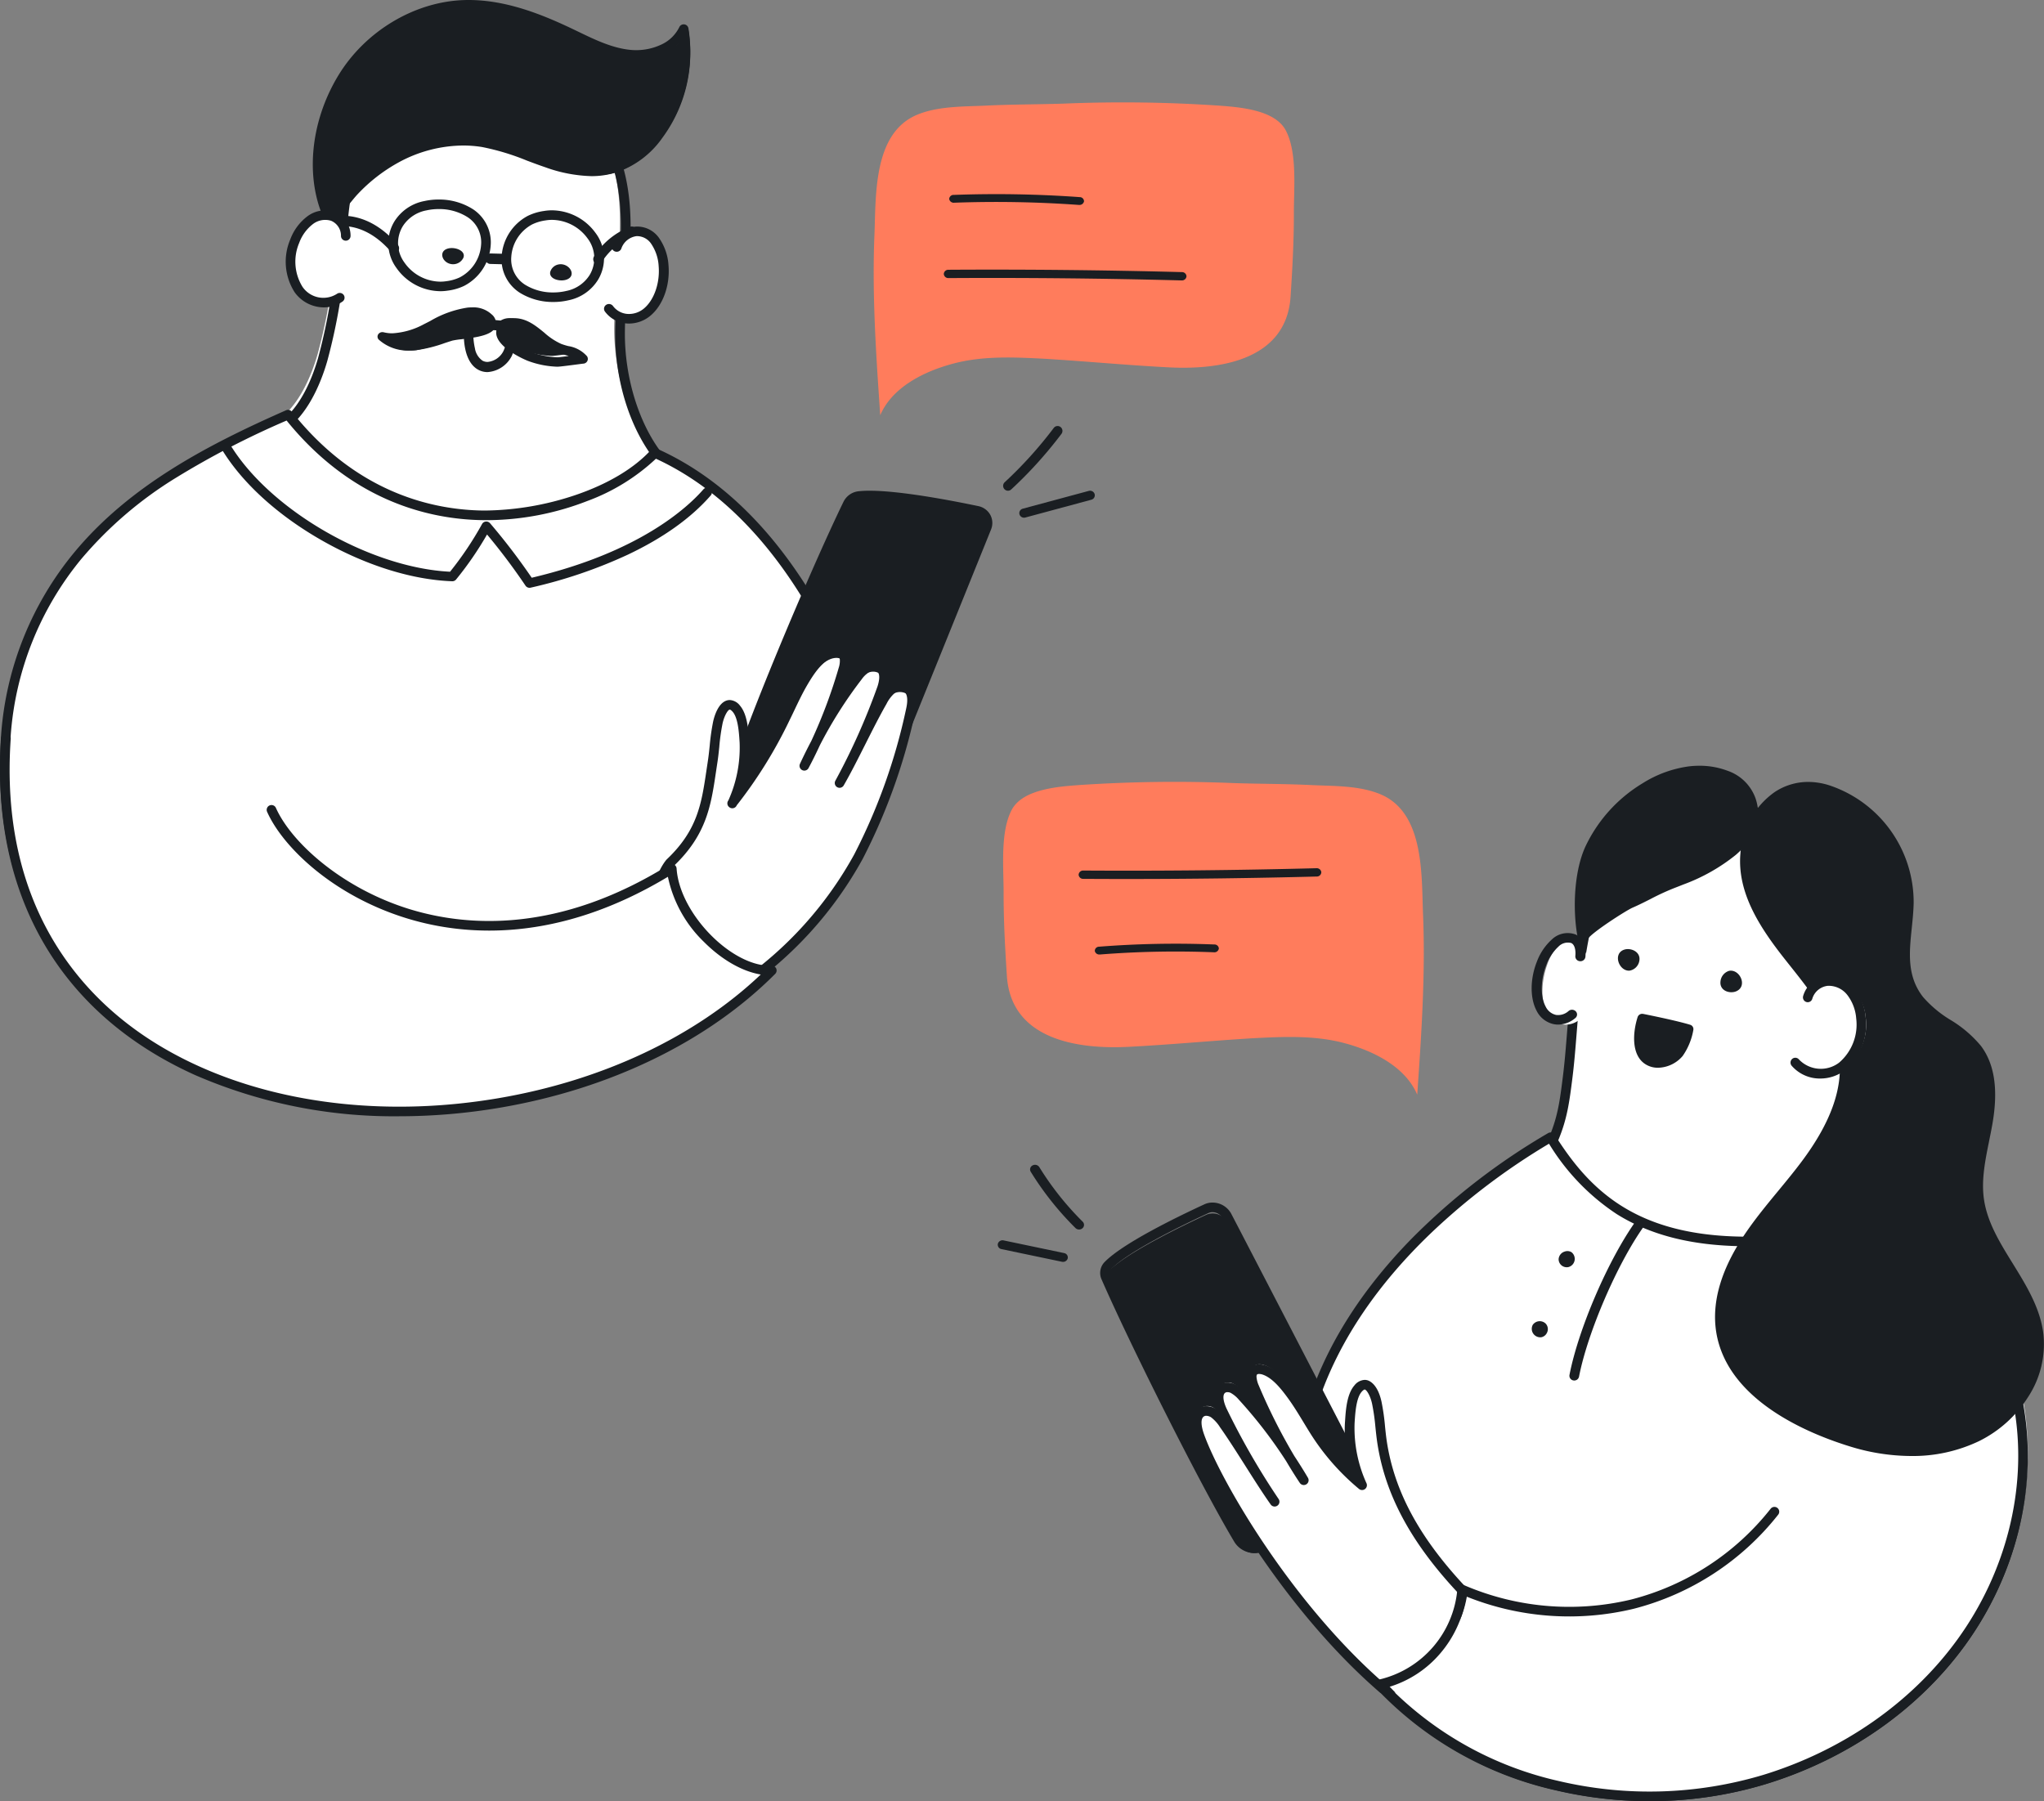 <?xml version="1.0" encoding="UTF-8"?> <svg xmlns="http://www.w3.org/2000/svg" width="379" height="334" viewBox="0 0 379 334"><rect x="0" y="0" width="379" height="334" fill="#808080" stroke="none"/><g id="Group" transform="translate(0)"><path id="Fill_3" data-name="Fill 3" d="M6.1,35.414c.884-8.025,2.7-20.48,7.116-27.227S24.945.555,32.955.041C41.5-.507,49.818,4.477,54.673,11.569s6.578,15.989,6.3,24.6S58.546,53.2,56.236,61.492,51.43,78.074,50.42,86.625c-9.625.789-19.494.508-28.658-2.551A39.983,39.983,0,0,1,3.294,71.718C2.222,70.395.545,68.561.071,66.892S1.6,62.514,2.25,60.97c1.61-3.85,1.993-7.045,2.514-11.173.6-4.779.808-9.6,1.335-14.384" transform="translate(286 150)" fill="#fff"></path><path id="Fill_4" data-name="Fill 4" d="M42.748,89a63.478,63.478,0,0,1-20.3-2.982A40.77,40.77,0,0,1,3.506,73.349c-.116-.147-.24-.3-.371-.453l-.125-.15A14.126,14.126,0,0,1,.105,68.192c-.442-1.558.59-3.45,1.5-5.119l.017-.032c.282-.516.548-1,.7-1.377,1.543-3.682,1.936-6.8,2.434-10.756l.027-.211c.332-2.631.547-5.32.756-7.921.169-2.118.343-4.308.582-6.484C7.6,22.893,9.987,13.837,13.409,8.608c4.583-7,11.994-8.022,20.5-8.566C34.338.014,34.778,0,35.214,0A24.129,24.129,0,0,1,46.949,3.221a28.7,28.7,0,0,1,9.544,8.761c5.756,8.4,6.7,18.335,6.477,25.192-.287,8.826-2.522,17.486-4.786,25.6-.278,1-.523,1.873-.749,2.673-2.046,7.272-4.162,14.792-5.061,22.387a.9.9,0,0,1-.812.784C48.47,88.872,45.5,89,42.748,89ZM35.224,1.787c-.4,0-.806.013-1.2.038-8.3.532-14.986,1.441-19.124,7.765-3.265,4.987-5.555,13.786-7,26.9-.237,2.148-.412,4.325-.581,6.43-.2,2.483-.421,5.3-.762,8l-.027.21v.008C6.01,55.227,5.6,58.453,3.969,62.357c-.191.449-.465.958-.8,1.577-.673,1.23-1.595,2.914-1.351,3.767a13.011,13.011,0,0,0,2.56,3.9l.188.228,0,0c.111.134.217.261.317.386a38.969,38.969,0,0,0,18.127,12.1,61.7,61.7,0,0,0,19.738,2.892c2.494,0,5.168-.107,7.95-.319.957-7.462,3.021-14.8,5.017-21.9l.009-.032Q56,63.982,56.275,63l.2-.709c2.234-8.015,4.439-16.561,4.719-25.177.215-6.589-.68-16.122-6.164-24.119a26.928,26.928,0,0,0-8.9-8.2A22.334,22.334,0,0,0,35.224,1.787Z" transform="translate(285 149)" fill="#1a1e22"></path><path id="Fill_5" data-name="Fill 5" d="M3.138,47.505C10.91,25.9,30.517,9.481,46.884,0,53.24,9.922,61.771,18.978,82.549,19.281c13.259.2,26.928-5.2,26.928-5.2,15.183,0,22.58,21.957,24.9,36.812s-2,30.443-10.915,42.611-22.2,20.944-36.713,25.351c-24.889,7.557-54.271,1.4-71.867-17.6,0,0-11.551-13.564-14.191-28.029-2.467-13.52,2.445-25.726,2.445-25.726" transform="translate(241 211)" fill="#fff"></path><path id="Fill_6" data-name="Fill 6" d="M65.787,124a75.216,75.216,0,0,1-17.293-1.994,65.465,65.465,0,0,1-33.457-19.057.22.22,0,0,0-.024-.027c-.475-.563-11.667-13.946-14.3-28.5a46.435,46.435,0,0,1-.685-9.706,54.494,54.494,0,0,1,.9-8.223,48.656,48.656,0,0,1,2.259-8.318c3.578-10.015,9.883-19.659,18.74-28.664A122.3,122.3,0,0,1,47.057.122a.89.89,0,0,1,1.2.291C51.026,4.77,54.625,9.722,60.34,13.418c5.939,3.836,13.343,5.766,22.635,5.9.233,0,.472.005.709.005,12.429,0,25.179-4.936,25.716-5.146a.882.882,0,0,1,.332-.066c7.091,0,13.131,4.483,17.953,13.324,4.749,8.711,6.853,18.972,7.684,24.314,2.289,14.772-1.724,30.572-11.012,43.349-8.694,11.96-21.818,21.1-36.956,25.732A73.8,73.8,0,0,1,65.787,124ZM47.219,2.088a122.9,122.9,0,0,0-21.805,16.5C15.56,28.01,8.644,38.172,4.857,48.785l0,.006a.107.107,0,0,0-.008.025C4.8,48.934.081,60.949,2.464,74.106c2.513,13.877,13.437,27.1,13.9,27.656A63.722,63.722,0,0,0,48.9,120.278a73.476,73.476,0,0,0,16.886,1.947,72.03,72.03,0,0,0,21.089-3.091c14.769-4.52,27.567-13.425,36.039-25.075,9.016-12.4,12.912-27.726,10.69-42.035-1.38-8.889-4.109-17.54-7.487-23.735-4.444-8.155-9.9-12.325-16.224-12.4a83.766,83.766,0,0,1-9.093,2.841A70.19,70.19,0,0,1,83.672,21.1c-.226,0-.469,0-.724-.007-9.413-.139-16.988-2.084-23.16-5.947A41.28,41.28,0,0,1,47.219,2.088Z" transform="translate(240 210)" fill="#1a1e22"></path><path id="Fill_7" data-name="Fill 7" d="M46.064,51.251C40.522,54.991,35.1,58.769,29.5,62.432a3.488,3.488,0,0,1-4.9-1.122C18.219,50.6,5.448,25.024.2,13.008a2.03,2.03,0,0,1,.345-2.271c3.289-3.387,13.45-8.312,18.19-10.5A2.994,2.994,0,0,1,22.5,1.6c4.612,8.894,20.21,38.986,24.218,46.791a2.163,2.163,0,0,1-.659,2.86" transform="translate(205 225)" fill="#1a1e22"></path><path id="Fill_8" data-name="Fill 8" d="M28.623,65a4.516,4.516,0,0,1-1-.113,4.34,4.34,0,0,1-2.788-2.022C18.426,52.119,5.567,26.4.275,14.3A2.9,2.9,0,0,1,.8,11.048C4.124,7.626,13.84,2.857,19.336.319A3.5,3.5,0,0,1,20.817,0a3.955,3.955,0,0,1,3.488,2.09l1.4,2.69.011.022c5.759,11.1,19.245,37.1,22.916,44.244a3.065,3.065,0,0,1-.956,4.009c-1.521,1.026-3.061,2.074-4.55,3.089l-.94.64c-3.62,2.467-7.364,5.019-11.161,7.5A4.363,4.363,0,0,1,28.623,65ZM20.812,1.787a1.7,1.7,0,0,0-.715.149c-4.337,2-14.772,7.024-18,10.35a1.148,1.148,0,0,0-.168,1.3C7.192,25.631,20,51.247,26.384,61.956a2.562,2.562,0,0,0,1.642,1.193,2.669,2.669,0,0,0,.59.067,2.578,2.578,0,0,0,1.415-.424c3.888-2.541,7.9-5.278,11.131-7.478l.569-.387c1.613-1.1,3.281-2.235,4.929-3.347a1.285,1.285,0,0,0,.366-1.726C42.846,41.72,26.032,9.319,22.7,2.906A2.192,2.192,0,0,0,20.812,1.787Z" transform="translate(204 223)" fill="#1a1e22"></path><path id="Fill_9" data-name="Fill 9" d="M30.538,21.449C29,17.639,27.982,14.1,28.262,9.919c.122-1.836.258-4.846,1.507-6.3,1.864-2.174,3.126.962,3.48,2.578.537,2.441.61,4.952.993,7.417,1.688,10.894,7.737,19.876,15.328,27.832,0,0,1.57.178-1.3,9.827C45.9,59.281,34.319,59,34.319,59,17.216,44.188,3.848,21.582.532,12.393.007,10.937-.4,9.019.686,8.1a2.094,2.094,0,0,1,2.463.058,7.57,7.57,0,0,1,1.886,2.063c2.852,4.019,6.495,10.245,9.347,14.261A136.644,136.644,0,0,1,4.694,7.646C4.124,6.39,3.65,4.7,4.549,3.8A1.832,1.832,0,0,1,6.6,3.562,6.055,6.055,0,0,1,8.394,5,96.217,96.217,0,0,1,19.772,20.529a107.951,107.951,0,0,1-9.147-17.2,5.445,5.445,0,0,1-.476-1.885C10.122-.079,11.443-.194,12.5.179c2.122.742,3.874,3,5.221,4.881,1.425,1.987,2.634,4.141,3.937,6.222a42.131,42.131,0,0,0,8.877,10.167" transform="translate(222 253)" fill="#fff"></path><path id="Fill_10" data-name="Fill 10" d="M35.519,61c-.076,0-.129,0-.158,0h-.023a.9.9,0,0,1-.566-.219C17.134,45.514,3.806,22.542.59,13.635c-.907-2.514-.766-4.294.419-5.291a2.562,2.562,0,0,1,1.675-.585,3.442,3.442,0,0,1,1.86.574c-.91-2.365-.346-3.619.286-4.254A2.465,2.465,0,0,1,6.6,3.372a3.14,3.14,0,0,1,1.279.28A6.776,6.776,0,0,1,9.971,5.295c.649.677,1.353,1.462,2.091,2.333-.484-1.053-.93-2.081-1.326-3.054a6.244,6.244,0,0,1-.544-2.21A2.192,2.192,0,0,1,11.058.42,2.4,2.4,0,0,1,12.477,0a3.847,3.847,0,0,1,1.268.23c2.267.794,4.068,2.98,5.677,5.223,1.008,1.406,1.918,2.907,2.8,4.358l.023.039.146.241c.331.546.673,1.11,1.014,1.654a40.4,40.4,0,0,0,6.084,7.582,22.913,22.913,0,0,1-1.107-8.537l.021-.282c.127-1.97.318-4.947,1.708-6.567a2.577,2.577,0,0,1,1.928-1.056,1.929,1.929,0,0,1,.464.057c.442.112,1.942.731,2.656,3.977a40.546,40.546,0,0,1,.651,4.545l0,.02c.1.967.2,1.968.353,2.935,1.458,9.4,6.241,18.088,15.05,27.344a1.3,1.3,0,0,1,.391.39c.3.445,1.194,1.8-1.375,10.45-1.066,3.593-4.009,6.186-8.509,7.5A23.493,23.493,0,0,1,35.519,61ZM2.671,9.544a.774.774,0,0,0-.512.165c-.529.443-.487,1.654.114,3.322C5.4,21.7,18.42,44.155,35.69,59.211c1.8-.033,10.869-.531,12.825-7.116,1.978-6.658,1.739-8.491,1.619-8.895a.926.926,0,0,1-.11-.1C40.885,33.53,35.919,24.5,34.4,14.691c-.161-1.047-.275-2.143-.366-3.024l-.01-.093A38.3,38.3,0,0,0,33.41,7.3c-.3-1.388-.959-2.533-1.344-2.63l-.022,0c-.1,0-.319.134-.574.434-1,1.161-1.176,3.883-1.283,5.509v.01l-.018.285a24.736,24.736,0,0,0,2.223,11.181A.895.895,0,0,1,30.982,23.1,43.408,43.408,0,0,1,21.889,12.69c-.418-.668-.828-1.344-1.174-1.917l-.03-.05c-.861-1.418-1.75-2.884-2.718-4.233-1.438-2-3.016-3.946-4.813-4.576a2.107,2.107,0,0,0-.685-.128.663.663,0,0,0-.364.08c-.122.089-.125.379-.122.466A4.733,4.733,0,0,0,12.395,3.9a106.271,106.271,0,0,0,6.6,13.1c.958,1.456,1.808,2.815,2.526,4.04a.892.892,0,0,1-.769,1.343.894.894,0,0,1-.745-.4c-.815-1.216-1.667-2.577-2.533-4.045a85.38,85.38,0,0,0-8.8-11.42,5.406,5.406,0,0,0-1.52-1.245A1.418,1.418,0,0,0,6.6,5.16a.682.682,0,0,0-.5.174c-.419.423-.3,1.494.326,2.865a135.849,135.849,0,0,0,9.651,16.767.894.894,0,0,1-1.47,1.019c-1.465-2.067-3.193-4.792-4.718-7.2C8.374,16.4,6.658,13.694,5.22,11.67A6.949,6.949,0,0,0,3.57,9.832,1.73,1.73,0,0,0,2.671,9.544Z" transform="translate(221 253)" fill="#1a1e22"></path><path id="Fill_11" data-name="Fill 11" d="M93.714,0c15.042,0,22.37,22.178,24.671,37.182S116.4,67.931,107.571,80.221,85.58,101.376,71.2,105.827C46.542,113.46,17.433,107.238,0,88.051c8.265-1.726,14.509-9.191,15.195-17.684A49.6,49.6,0,0,0,46.726,73.09,49.073,49.073,0,0,0,72.994,55.829L93.714,0" transform="translate(257 224)" fill="#fff"></path><path id="Fill_12" data-name="Fill 12" d="M50.9,110a74.976,74.976,0,0,1-17.265-2A65.318,65.318,0,0,1,.233,88.926a.891.891,0,0,1,.476-1.472,18.84,18.84,0,0,0,14.516-16.76.887.887,0,0,1,1.238-.745A49.281,49.281,0,0,0,47.48,72.606,48.123,48.123,0,0,0,73.316,55.777a.89.89,0,1,1,1.4,1.1A49.912,49.912,0,0,1,47.92,74.329,51.047,51.047,0,0,1,16.86,72.042a20.926,20.926,0,0,1-4.838,10.6A20.092,20.092,0,0,1,2.573,88.82a63.888,63.888,0,0,0,31.472,17.454,73.426,73.426,0,0,0,37.914-1.145c14.747-4.525,27.525-13.441,35.981-25.1,9-12.416,12.891-27.753,10.674-42.079-1.378-8.9-4.1-17.558-7.476-23.76-4.478-8.236-9.982-12.411-16.363-12.411a.889.889,0,0,1,0-1.779c7.08,0,13.111,4.489,17.925,13.338,4.747,8.729,6.842,18.995,7.671,24.338,2.287,14.788-1.72,30.6-10.994,43.395-8.68,11.973-21.783,21.12-36.9,25.758A73.911,73.911,0,0,1,50.9,110" transform="translate(255 224)" fill="#1a1e22"></path><path id="Fill_13" data-name="Fill 13" d="M2.738,87.769C6.025,81.211,11.345,75.9,15.76,70.014s8.072-12.95,7.17-20.211c-.868-7-5.749-12.765-10.149-18.328s-8.7-12.018-8.1-19.045C5.358,4.551,11.745-2.047,19.981.591A21.838,21.838,0,0,1,34.915,21.516c-.132,6.188-2.35,12.5,1.943,17.976,2.88,3.679,7.9,5.289,10.686,9.037,2.862,3.848,2.753,9.084,1.929,13.784s-2.24,9.432-1.567,14.155C49.2,85.509,57.8,92.333,58.891,101.4c.94,7.774-4.292,15.471-11.416,18.955s-15.67,3.25-23.257.9c-15.89-4.919-30.434-15.618-21.48-33.487" transform="translate(319 146)" fill="#1a1e22"></path><path id="Fill_14" data-name="Fill 14" d="M36.336,125a38.673,38.673,0,0,1-11.4-1.8c-6.981-2.158-19.317-7.235-23.5-17-2.3-5.361-1.824-11.347,1.412-17.794,2.326-4.634,5.66-8.676,8.884-12.585,1.424-1.728,2.9-3.515,4.267-5.338,5.465-7.268,7.762-13.678,7.024-19.6-.788-6.337-5.056-11.7-9.184-16.889l-.369-.465-.012-.015-.432-.545c-4.69-5.923-8.944-12.41-8.318-19.7A15.113,15.113,0,0,1,11.016,1.91,11.179,11.179,0,0,1,17.283,0a12.967,12.967,0,0,1,3.942.64A22.854,22.854,0,0,1,36.832,22.468c-.033,1.528-.191,3.068-.344,4.558l-.006.061c-.476,4.6-.925,8.949,2.109,12.818a21.416,21.416,0,0,0,5.084,4.236,22.179,22.179,0,0,1,5.652,4.833c2.529,3.392,3.216,8.132,2.1,14.493-.178,1.024-.389,2.063-.607,3.127l0,.018c-.719,3.548-1.462,7.217-.957,10.75.613,4.29,2.925,8.031,5.373,11.991,2.493,4.037,5.071,8.212,5.65,13a17.873,17.873,0,0,1-2.822,11.684,22.613,22.613,0,0,1-9.126,8.211A28.468,28.468,0,0,1,36.336,125ZM17.3,1.792A9.427,9.427,0,0,0,12.011,3.4a13.313,13.313,0,0,0-5.52,10.028C5.919,20.1,9.968,26.236,14.43,31.87l.6.752.214.269c4.281,5.384,8.708,10.951,9.558,17.781.8,6.4-1.614,13.236-7.368,20.889-1.411,1.876-2.955,3.747-4.318,5.4L13.078,77c-3.15,3.824-6.407,7.778-8.628,12.206C1.461,95.163,1,100.646,3.082,105.5c3.9,9.1,15.7,13.923,22.382,15.991a36.911,36.911,0,0,0,10.874,1.718,26.663,26.663,0,0,0,11.8-2.569c7.192-3.512,11.8-11.115,10.958-18.077-.531-4.395-2.89-8.216-5.388-12.261l-.01-.017c-2.435-3.938-4.954-8.01-5.621-12.675-.546-3.839.228-7.661.976-11.358l0-.015c.2-.992.415-2.047.6-3.083,1.026-5.851.447-10.143-1.772-13.12a20.517,20.517,0,0,0-5.2-4.406l-.017-.011-.006,0A23.152,23.152,0,0,1,37.174,41C33.7,36.575,34.2,31.661,34.694,26.91c.145-1.4.31-2.986.342-4.48A21.029,21.029,0,0,0,20.675,2.342,11.1,11.1,0,0,0,17.3,1.792Z" transform="translate(318 145)" fill="#1a1e22"></path><path id="Fill_15" data-name="Fill 15" d="M.594,0c-.749,2.32-1.13,6.039.98,7.453C3.312,8.62,5.912,7.786,7.23,6.212A10.667,10.667,0,0,0,9,1.916C6.335,1.114.594,0,.594,0" transform="translate(304 189)" fill="#1a1e22"></path><path id="Fill_16" data-name="Fill 16" d="M4.433,10a4.252,4.252,0,0,1-2.445-.725C-.5,7.584-.286,3.545.651.6A.893.893,0,0,1,1.5,0a.945.945,0,0,1,.182.018l.05.01c1.409.281,6.2,1.258,8.646,2a.839.839,0,0,1,.607.935A11.957,11.957,0,0,1,9,7.819,6.147,6.147,0,0,1,4.433,10ZM2.142,1.838h0c-.831,3.206-.154,5.358.887,6.068a2.478,2.478,0,0,0,1.423.412,4.31,4.31,0,0,0,3.14-1.537,9.458,9.458,0,0,0,1.485-3.36c-2.21-.6-5.586-1.308-6.934-1.583Z" transform="translate(303 188)" fill="#1a1e22"></path><path id="Fill_17" data-name="Fill 17" d="M18.752,20.825c5.6-2.315,15.4-7.306,12.827-15.23C30.06.909,24.55-.406,20.288.1a20.177,20.177,0,0,0-8.235,3.1A26.672,26.672,0,0,0,1.87,14.842C-.216,19.544-.43,27,.6,32c-.247-1.193,7.752-6.3,8.788-6.766,2.577-1.15,4.974-2.662,7.6-3.7.564-.223,1.155-.459,1.759-.709" transform="translate(293 143)" fill="#1a1e22"></path><path id="Fill_18" data-name="Fill 18" d="M1.494,33a.9.9,0,0,1-.868-.7C-.41,27.42-.285,19.913,1.962,15a27.309,27.309,0,0,1,10.6-11.744A21.471,21.471,0,0,1,21.212.108,16.379,16.379,0,0,1,23.089,0a14.568,14.568,0,0,1,5.27.943,8.378,8.378,0,0,1,5.163,5.125c1.254,3.748.032,7.258-3.634,10.433A34.371,34.371,0,0,1,20.1,22.031c-.665.266-1.3.512-1.782.7A45.677,45.677,0,0,0,14.067,24.7c-1.022.519-2.181,1.107-3.368,1.622s-7.617,4.642-8.317,5.834a.883.883,0,0,1-.7.822A.929.929,0,0,1,1.494,33ZM23.054,1.773a14.276,14.276,0,0,0-1.638.094,19.68,19.68,0,0,0-7.929,2.9A25.5,25.5,0,0,0,3.578,15.738a21.864,21.864,0,0,0-1.652,6.933A34.542,34.542,0,0,0,2.04,29.99a32.736,32.736,0,0,1,2.893-2.174A51.154,51.154,0,0,1,9.991,24.7c1.113-.481,2.209-1.037,3.268-1.574l.022-.011a46.858,46.858,0,0,1,4.395-2.039c.476-.183,1.107-.426,1.76-.687a33.222,33.222,0,0,0,9.29-5.225c3.113-2.7,4.131-5.49,3.112-8.536C31.055,4.281,28.336,1.773,23.054,1.773Z" transform="translate(292 142)" fill="#1a1e22"></path><path id="Fill_19" data-name="Fill 19" d="M3.957,3.019A4.288,4.288,0,0,1,7.691.013a5.373,5.373,0,0,1,4.4,2.018,8.781,8.781,0,0,1,1.857,4.76,9.915,9.915,0,0,1-3.559,8.895,6.633,6.633,0,0,1-8.761-.715S-.726,13.443.228,8.545c.883-4.534,3.73-5.526,3.73-5.526" transform="translate(332 182)" fill="#fff"></path><path id="Fill_20" data-name="Fill 20" d="M5.521,19a6.9,6.9,0,0,1-5.31-2.372.909.909,0,0,1,.1-1.267.876.876,0,0,1,1.248.1,5.6,5.6,0,0,0,7.459.584,9.291,9.291,0,0,0,3.161-8.186,8.17,8.17,0,0,0-1.633-4.331,4.384,4.384,0,0,0-3.6-1.721A3.373,3.373,0,0,0,4.042,4.192a.88.88,0,0,1-1.089.624.9.9,0,0,1-.615-1.105A5.124,5.124,0,0,1,6.811.016,6.079,6.079,0,0,1,11.9,2.377a9.805,9.805,0,0,1,2.036,5.3,10.991,10.991,0,0,1-3.871,9.81A7.573,7.573,0,0,1,5.521,19" transform="translate(332 181)" fill="#1a1e22"></path><path id="Fill_21" data-name="Fill 21" d="M1.578.042A2.272,2.272,0,0,0,.008,2.055c-.15,1.719,1.811,2.3,3,1.734C5.059,2.811,3.593-.291,1.655.022c.12-.018-.194.04-.076.02" transform="translate(319 180)" fill="#1a1e22"></path><path id="Fill_22" data-name="Fill 22" d="M2.188,3.989A2.211,2.211,0,0,0,3.962,2.194C4.291.513,2.4-.307,1.159.105-.986.818.149,4.067,2.109,4c-.12,0,.2-.015.079-.01" transform="translate(300 176)" fill="#1a1e22"></path><path id="Fill_23" data-name="Fill 23" d="M1.137.084A1.575,1.575,0,0,0,0,1.507,1.5,1.5,0,0,0,1.836,2.959,1.573,1.573,0,0,0,2.4.215,1.459,1.459,0,0,0,1.137.084" transform="translate(289 232)" fill="#1a1e22"></path><path id="Fill_24" data-name="Fill 24" d="M2.815,2.193A1.489,1.489,0,0,0,2.58.427,1.576,1.576,0,0,0,.2.688,1.571,1.571,0,0,0,1.82,2.97a1.464,1.464,0,0,0,.995-.777" transform="translate(284 245)" fill="#1a1e22"></path><path id="Fill_25" data-name="Fill 25" d="M.9,30a1.1,1.1,0,0,1-.166-.015.878.878,0,0,1-.718-1.023C1.685,20.374,7.224,7.551,12.36.375A.918.918,0,0,1,13.614.156a.858.858,0,0,1,.225,1.217C8.907,8.261,3.386,21.043,1.784,29.287A.894.894,0,0,1,.9,30" transform="translate(291 226)" fill="#1a1e22"></path><path id="Fill_26" data-name="Fill 26" d="M12.1,4a1.114,1.114,0,0,1-.2-.021L.7,1.634A.828.828,0,0,1,.023.644.9.9,0,0,1,1.1.021L12.3,2.367a.827.827,0,0,1,.678.988A.886.886,0,0,1,12.1,4" transform="translate(185 230)" fill="#1a1e22"></path><path id="Fill_27" data-name="Fill 27" d="M9.083,12a.941.941,0,0,1-.663-.267A56.447,56.447,0,0,1,.125,1.3.833.833,0,0,1,.455.117.952.952,0,0,1,1.709.425,54.663,54.663,0,0,0,9.746,10.542a.825.825,0,0,1-.03,1.219A.945.945,0,0,1,9.083,12" transform="translate(191 216)" fill="#1a1e22"></path><path id="Fill_28" data-name="Fill 28" d="M8.65,5.621C8.788,3.994,7.347.684,6.371.2a2.889,2.889,0,0,0-3.184.864A10.116,10.116,0,0,0,.855,4.98C-.2,7.94-.342,11.5.774,13.831a3.981,3.981,0,0,0,6.239,1.123S8.1,14.239,8.755,9.585c.607-4.308-.105-3.965-.105-3.965" transform="translate(286 174)" fill="#fff"></path><path id="Fill_29" data-name="Fill 29" d="M4.933,17a4.37,4.37,0,0,1-.772-.07A4.612,4.612,0,0,1,.926,14.451C-.326,12.115-.307,8.532.973,5.318a10.451,10.451,0,0,1,2.735-4.07A4.236,4.236,0,0,1,8.128.281C9.49.878,10.161,2.4,9.967,4.444a.922.922,0,0,1-1.015.8A.9.9,0,0,1,8.1,4.288c.117-1.232-.178-2.158-.77-2.417a2.414,2.414,0,0,0-2.372.681A8.65,8.65,0,0,0,2.725,5.932c-1.088,2.733-1.139,5.84-.126,7.728a2.806,2.806,0,0,0,1.921,1.546,2.9,2.9,0,0,0,2.346-.742.979.979,0,0,1,1.319.079.842.842,0,0,1-.084,1.24A4.989,4.989,0,0,1,4.933,17" transform="translate(284 173)" fill="#1a1e22"></path><path id="Fill_30" data-name="Fill 30" d="M46.16,47.538c-7.648.466-15.278,1.194-22.928,1.585-9.5.486-21.766-1.372-22.534-13.14C.37,30.952.078,25.641.09,20.493.1,15.988-.578,9.193,1.625,5.123,3.648,1.389,10.051.889,13.692.608A264.2,264.2,0,0,1,42.775.216c4.779.158,9.554.13,14.329.366,4.144.2,8.84.066,12.756,1.662,8.279,3.376,7.7,14.986,8,22.308C78.322,35.7,77.554,46.866,76.785,58c-2.226-5.238-8.221-8.195-13.709-9.619s-11.255-1.14-16.915-.843" transform="translate(186 145)" fill="#ff7c5c"></path><path id="Fill_31" data-name="Fill 31" d="M9.064,2Q4.96,2,.873,1.975A.828.828,0,0,1,0,1.2.831.831,0,0,1,.88.432H.886C15.238.521,29.777.375,44.093,0A.847.847,0,0,1,45,.748a.824.824,0,0,1-.853.794C32.526,1.847,20.759,2,9.064,2" transform="translate(200 161)" fill="#1a1e22"></path><path id="Fill_32" data-name="Fill 32" d="M.888,2A.841.841,0,0,1,0,1.346.782.782,0,0,1,.8.554,181.307,181.307,0,0,1,22.155.143.8.8,0,0,1,23,.9a.835.835,0,0,1-.931.689A179.28,179.28,0,0,0,.975,2,.692.692,0,0,1,.888,2" transform="translate(203 175)" fill="#1a1e22"></path><path id="Fill_33" data-name="Fill 33" d="M31.84,47.538c7.648.466,15.278,1.195,22.928,1.586,9.5.486,21.766-1.374,22.534-13.141.329-5.031.62-10.342.609-15.49-.011-4.5.667-11.3-1.535-15.37C74.352,1.389,67.949.889,64.308.608A264.26,264.26,0,0,0,35.225.216c-4.779.158-9.555.13-14.33.366-4.143.2-8.84.066-12.756,1.663C-.139,5.62.441,17.23.139,24.551-.321,35.7.447,46.865,1.214,58c2.228-5.239,8.222-8.195,13.71-9.62s11.254-1.139,16.915-.843" transform="translate(162 19)" fill="#ff7c5c"></path><path id="Fill_34" data-name="Fill 34" d="M44.12,2h-.026C29.777,1.625,15.241,1.48.886,1.568H.88A.832.832,0,0,1,0,.8.829.829,0,0,1,.874.025C15.25-.063,29.81.082,44.146.458A.824.824,0,0,1,45,1.252.836.836,0,0,1,44.12,2" transform="translate(175 50)" fill="#1a1e22"></path><path id="Fill_35" data-name="Fill 35" d="M24.107,2l-.078,0A214.455,214.455,0,0,0,.934,1.591.848.848,0,0,1,0,.9.8.8,0,0,1,.854.143,216.648,216.648,0,0,1,24.185.553.786.786,0,0,1,25,1.339.842.842,0,0,1,24.107,2" transform="translate(176 36)" fill="#1a1e22"></path><path id="Fill_36" data-name="Fill 36" d="M.219,72.311a22.829,22.829,0,0,1,5.738-7.569c2.853-2.738,4.8-7.094,5.95-11.116a107.052,107.052,0,0,0,3.571-23.06C15.96,22,17.645,13.33,23.867,7.385A26.948,26.948,0,0,1,47.761.57,25.429,25.429,0,0,1,66.2,16.976c3.423,10.334.783,21.077.687,31.551-.074,8.079,2.337,17.131,7.272,23.309.9,1.122.745,1.963,1.838,2.953-8.258,9.054-19.5,13.771-31.659,15.518a54.245,54.245,0,0,1-17.847-.09A41.138,41.138,0,0,1,0,72.4c.024.437.2-.528.219-.09" transform="translate(47 12)" fill="#fff"></path><path id="Fill_37" data-name="Fill 37" d="M36.176,93h-.016a46.831,46.831,0,0,1-8.867-.8A42.413,42.413,0,0,1,.356,74.272.991.991,0,0,1,0,73.514a.891.891,0,0,1,.339-.751A1.035,1.035,0,0,1,.5,72.584a23.839,23.839,0,0,1,5.748-7.438c2.359-2.263,4.393-6.078,5.727-10.742a105.9,105.9,0,0,0,3.548-22.918c.43-7.641,1.806-17.255,8.686-23.827A27.989,27.989,0,0,1,43.367,0,26.145,26.145,0,0,1,68.13,17.636c2.478,7.477,1.859,15.181,1.261,22.631l0,.027c-.244,3.046-.5,6.2-.524,9.252-.077,8.488,2.642,17.223,7.1,22.8a6.269,6.269,0,0,1,.892,1.555,3.226,3.226,0,0,0,.853,1.3.889.889,0,0,1,.06,1.259c-7.8,8.554-18.666,13.882-32.281,15.836A66,66,0,0,1,36.176,93ZM43.5,1.8a26.8,26.8,0,0,0-9.694,1.858A25.871,25.871,0,0,0,25.45,8.945c-6.429,6.14-7.726,15.324-8.137,22.64A107.661,107.661,0,0,1,13.7,54.891c-.822,2.874-2.721,8.194-6.205,11.539a22.241,22.241,0,0,0-5.468,7.117,40.6,40.6,0,0,0,25.607,16.9,45.082,45.082,0,0,0,8.545.773,64.2,64.2,0,0,0,9.054-.689C58.1,88.679,68.412,83.741,75.888,75.85a5.816,5.816,0,0,1-.679-1.241l0-.006a4.624,4.624,0,0,0-.648-1.15c-4.771-5.969-7.57-14.913-7.487-23.925.029-3.132.285-6.319.532-9.4v-.007c.583-7.274,1.186-14.8-1.177-21.926A24.525,24.525,0,0,0,48.595,2.343,23.939,23.939,0,0,0,43.5,1.8Z" transform="translate(47 12)" fill="#1a1e22"></path><path id="Fill_38" data-name="Fill 38" d="M136.019,104.12C96.412,141.215-5.242,137.862.211,59.242A58.819,58.819,0,0,1,13.467,26.173C23.514,13.989,37.99,6.376,52.449,0,76.081,29.843,111,17.344,120.355,7.089c14.061,6.277,24.426,18.623,32.074,33.461,0,0,6.473,11.254,1.991,34.8-3.295,17.311-18.4,28.771-18.4,28.771" transform="translate(1 77)" fill="#fff"></path><path id="Fill_39" data-name="Fill 39" d="M71.864,129c-14.018,0-27.253-2.762-38.272-7.988-11.1-5.265-19.636-12.81-25.365-22.424C1.88,87.937-.816,75.01.213,60.166A59.845,59.845,0,0,1,13.687,26.54C24.049,13.972,38.729,6.393,53.049.076a.893.893,0,0,1,1.06.263C65.624,14.883,79.234,18.324,88.624,18.65c.438.015.89.023,1.344.023a54.156,54.156,0,0,0,16.656-2.844c6.087-2.062,10.969-4.98,14.12-8.437a.9.9,0,0,1,.661-.291.885.885,0,0,1,.363.077c12.982,5.8,23.929,17.205,32.536,33.9a30.6,30.6,0,0,1,2.86,9.221A59.973,59.973,0,0,1,158,61.226a87.061,87.061,0,0,1-1.606,15.3c-1.74,9.146-6.746,16.637-10.64,21.312a55.556,55.556,0,0,1-8.084,8.018,77.9,77.9,0,0,1-22,14.141,106.62,106.62,0,0,1-27.048,7.728A112.551,112.551,0,0,1,71.864,129ZM53.142,1.984A159.231,159.231,0,0,0,32.625,12.6,72.666,72.666,0,0,0,15.064,27.672,58.054,58.054,0,0,0,1.993,60.289C.989,74.766,3.6,87.344,9.76,97.674c5.544,9.306,13.82,16.617,24.6,21.729s23.75,7.815,37.5,7.815a110.945,110.945,0,0,0,16.5-1.254,104.781,104.781,0,0,0,26.6-7.6,76.159,76.159,0,0,0,21.532-13.839c.022-.02.046-.04.07-.06a57.415,57.415,0,0,0,13.935-16.789,40.469,40.469,0,0,0,4.152-11.484c1.258-6.612,2.4-16.461.707-25.825a29.563,29.563,0,0,0-2.6-8.419c-.007-.012-.014-.025-.02-.036-8.289-16.087-18.756-27.138-31.111-32.847a37.591,37.591,0,0,1-12.757,7.852A51.782,51.782,0,0,1,90.232,20.46c-.555,0-1.117-.01-1.67-.029C78.949,20.1,65,16.624,53.142,1.984Z" transform="translate(0 76)" fill="#1a1e22"></path><path id="Fill_40" data-name="Fill 40" d="M24.912,54.995C16.58,54.476,8.326,54.085,0,53.375c2.218-8.553,14.93-38.9,21.212-51.84A2.627,2.627,0,0,1,23.271.1c5.13-.579,16.58,1.622,21.837,2.725a2.279,2.279,0,0,1,1.717,3.117C43.19,14.947,30.888,45.425,27.669,53.309a2.807,2.807,0,0,1-2.757,1.686" transform="translate(136 92)" fill="#1a1e22"></path><path id="Fill_41" data-name="Fill 41" d="M26.092,57c-.081,0-.156,0-.228-.006-2.3-.144-4.637-.279-6.895-.41l-.141-.008c-5.892-.342-11.985-.7-18.014-1.209a.891.891,0,0,1-.652-.375.9.9,0,0,1-.134-.743c2.312-8.909,15.2-39.5,21.374-52.2A3.536,3.536,0,0,1,24.171.1,18.87,18.87,0,0,1,26.248,0c5.7,0,15.066,1.786,20.144,2.851a3.278,3.278,0,0,1,2.246,1.656,3.18,3.18,0,0,1,.121,2.686c-2.622,6.491-15.87,39.289-19.247,47.556A3.709,3.709,0,0,1,26.092,57ZM26.25,1.788h0a17.071,17.071,0,0,0-1.88.091A1.746,1.746,0,0,0,23,2.829C19.453,10.135,14.88,20.547,10.455,31.4,6.531,41.015,3.23,49.759,2.043,53.672c5.6.459,11.258.788,16.731,1.106l.158.009.1.006c2.27.132,4.617.268,6.939.412.039,0,.079,0,.119,0a1.936,1.936,0,0,0,1.774-1.143c3.229-7.9,15.546-38.392,19.245-47.549a1.37,1.37,0,0,0-.043-1.17A1.481,1.481,0,0,0,46.03,4.6c-4.037-.846-14.046-2.814-19.778-2.815Z" transform="translate(135 91)" fill="#1a1e22"></path><path id="Fill_42" data-name="Fill 42" d="M1.74.014a1.974,1.974,0,0,0-1.714,1.4C-.247,2.684,1.667,3.246,2.895,2.9c2.117-.6.877-3-1.077-2.9.12-.007-.2.017-.077.01" transform="translate(102 49)" fill="#1a1e22"></path><path id="Fill_43" data-name="Fill 43" d="M2.327,38.975c6.443-6.113,6.78-11.729,7.853-18.656.375-2.42.447-4.888.974-7.284.349-1.587,1.587-4.666,3.416-2.532,1.227,1.432,1.36,4.389,1.481,6.19.274,4.1-.727,7.58-2.235,11.322l-.031-.025a83.441,83.441,0,0,0,9.782-15.713c1.085-2.191,2.058-4.441,3.292-6.556,1.168-2,2.716-4.42,4.908-5.409,1.1-.494,2.552-.548,2.769.944a4.747,4.747,0,0,1-.218,1.9,97.2,97.2,0,0,1-7.21,17.9A89.377,89.377,0,0,1,37.019,4.5a6.134,6.134,0,0,1,1.728-1.626,2.221,2.221,0,0,1,2.27-.023c1.124.77.877,2.472.458,3.767a123.886,123.886,0,0,1-7.857,17.623c2.464-4.272,5.436-10.795,7.9-15.067A7.273,7.273,0,0,1,43.24,6.925a2.511,2.511,0,0,1,2.676-.363c1.332.757,1.192,2.679.853,4.164a109.094,109.094,0,0,1-9.651,27.09A69.628,69.628,0,0,1,15.129,62s-9.262-.7-13.138-8.21c-4.667-9.048.336-14.815.336-14.815" transform="translate(122 122)" fill="#fff"></path><path id="Fill_44" data-name="Fill 44" d="M16.1,64h-.068a20.235,20.235,0,0,1-5.582-1.413,17.824,17.824,0,0,1-4.5-2.62,14.647,14.647,0,0,1-3.837-4.687c-4.909-9.508.235-15.6.456-15.854.019-.021.039-.042.059-.062,5.716-5.419,6.444-10.316,7.365-16.516l.055-.365c.065-.438.133-.887.2-1.336.148-.955.25-1.935.348-2.882a40.123,40.123,0,0,1,.64-4.483c.178-.809.894-3.48,2.616-3.911a1.89,1.89,0,0,1,.459-.057,2.537,2.537,0,0,1,1.9,1.042c1.363,1.589,1.554,4.513,1.681,6.448l.018.281a21.55,21.55,0,0,1-.538,6.369,93.432,93.432,0,0,0,6.406-11.135c.313-.633.619-1.275.958-1.987l.013-.028c.729-1.53,1.483-3.112,2.363-4.618,1.4-2.388,3.007-4.742,5.333-5.791A4.316,4.316,0,0,1,34.144,0a2.492,2.492,0,0,1,1.207.29,2.225,2.225,0,0,1,1.123,1.732,5.572,5.572,0,0,1-.241,2.265c-.305,1.11-.681,2.333-1.118,3.634.8-1.156,1.566-2.19,2.282-3.074a6.859,6.859,0,0,1,2-1.853,3.472,3.472,0,0,1,1.656-.433,2.734,2.734,0,0,1,1.553.456c.809.554,1.629,1.755.938,4.327.09-.079.171-.144.253-.208a3.805,3.805,0,0,1,2.264-.793,2.809,2.809,0,0,1,1.4.361c.993.564,2.022,1.915,1.283,5.147a109.664,109.664,0,0,1-9.775,27.408A71.1,71.1,0,0,1,16.6,63.847.879.879,0,0,1,16.1,64ZM14.309,11.585l-.02,0c-.373.094-1.013,1.214-1.312,2.573a38.444,38.444,0,0,0-.6,4.25l0,.036-.005.049c-.1.956-.2,1.945-.355,2.921-.083.54-.164,1.077-.241,1.6l-.014.091c-.931,6.267-1.734,11.68-7.862,17.509a9.979,9.979,0,0,0-1.829,4.047,12.421,12.421,0,0,0-.172,4.267,16.785,16.785,0,0,0,1.8,5.542,13.708,13.708,0,0,0,6.718,6.146,19.422,19.422,0,0,0,5.46,1.582A69.335,69.335,0,0,0,37.4,38.425a107.925,107.925,0,0,0,9.612-26.969c.224-.981.466-2.7-.429-3.211a1.069,1.069,0,0,0-.534-.129,2.041,2.041,0,0,0-1.175.426,6.592,6.592,0,0,0-1.5,1.993c-1.229,2.13-2.609,4.868-3.944,7.517-1.346,2.671-2.737,5.432-3.992,7.6a.888.888,0,0,1-1.549-.868A122.819,122.819,0,0,0,41.718,7.256c.215-.664.634-2.264-.117-2.777a.957.957,0,0,0-.543-.146,1.722,1.722,0,0,0-.808.217A5.372,5.372,0,0,0,38.78,5.96a80.194,80.194,0,0,0-7.75,12.217c-.712,1.545-1.423,2.979-2.113,4.261a.888.888,0,0,1-1.59-.788c.6-1.3,1.326-2.771,2.109-4.254A95.265,95.265,0,0,0,34.52,3.818a4.03,4.03,0,0,0,.2-1.542c-.049-.338-.171-.406-.218-.431a.764.764,0,0,0-.357-.072,2.478,2.478,0,0,0-.961.235c-1.871.843-3.282,2.934-4.529,5.068-.851,1.457-1.591,3.011-2.307,4.514-.342.719-.651,1.366-.971,2.012a84.6,84.6,0,0,1-9.766,15.728v0a.891.891,0,0,1-1.378.362l-.031-.025a.878.878,0,0,1-.33-.6.892.892,0,0,1,.189-.65A23.821,23.821,0,0,0,16.141,17.7l-.018-.28v-.009c-.105-1.6-.281-4.267-1.258-5.406C14.6,11.7,14.4,11.585,14.309,11.585Z" transform="translate(121 120)" fill="#1a1e22"></path><path id="Fill_45" data-name="Fill 45" d="M2.025,3A2.1,2.1,0,0,0,3.93,1.777C4.382.546,2.553-.187,1.28.041-.915.435-.017,2.925,1.946,3c-.121,0,.2,0,.079,0" transform="translate(82 46)" fill="#1a1e22"></path><path id="Fill_46" data-name="Fill 46" d="M49.377,13.268c5.45,12.235,35.649,34.888,74.107,10.907.584,9.087,10.851,19.118,18.516,18.831C99.211,85.84-5.259,78.551.207,0L49.377,13.268" transform="translate(1 137)" fill="#fff"></path><path id="Fill_47" data-name="Fill 47" d="M74.008,71a92.4,92.4,0,0,1-37.822-7.637C10.969,52-1.808,29.786.207.829A.894.894,0,0,1,1.99.952C.96,15.759,3.81,28.677,10.46,39.348,16.48,49,25.383,56.539,36.924,61.741c15.937,7.185,35.647,9.283,55.5,5.905,19.294-3.282,36.48-11.4,48.639-22.934-3.416-.561-7.211-2.715-10.521-6.032a23.43,23.43,0,0,1-6.7-12.089C103.4,38.881,86.341,37.617,75.549,34.33,61.87,30.163,52.47,21.151,49.526,14.54a.893.893,0,0,1,1.635-.722C54.034,20.27,63.514,28.8,76.072,32.628c10.647,3.242,27.62,4.439,48.016-8.28a.894.894,0,0,1,1.367.7c.537,8.361,10.258,18.294,17.618,18.027a.9.9,0,0,1,.852.532.889.889,0,0,1-.184.986c-12.482,12.527-30.6,21.339-51.018,24.812A111.9,111.9,0,0,1,74.008,71" transform="translate(0 136)" fill="#1a1e22"></path><path id="Fill_48" data-name="Fill 48" d="M.125,0c-.329,2.549-.117,6.505,2,7.671,1.744.96,3.966-.307,4.919-2.159A12.67,12.67,0,0,0,8,.739C5.473.3.125,0,.125,0" transform="translate(87 60)" fill="#fff"></path><path id="Fill_49" data-name="Fill 49" d="M4.392,10a3.57,3.57,0,0,1-1.72-.436C.138,8.189-.275,3.991.14.813A.9.9,0,0,1,1.015,0h.046c.227.013,5.59.315,8.194.76A.922.922,0,0,1,10,1.695a13.51,13.51,0,0,1-1.1,5.3A5.45,5.45,0,0,1,4.392,10ZM1.8,1.938a12.112,12.112,0,0,0,.259,3.645,3.44,3.44,0,0,0,1.41,2.3,1.947,1.947,0,0,0,.94.234A3.675,3.675,0,0,0,7.361,6.073a10.187,10.187,0,0,0,.833-3.566C6.222,2.24,3.344,2.036,1.8,1.938Z" transform="translate(86 59)" fill="#1a1e22"></path><path id="Fill_50" data-name="Fill 50" d="M12.576,5.016A31.9,31.9,0,0,1,6.183,6.928C3.959,7.2,1.465,6.716,0,5.075c2.733.759,5.609-.383,8.049-1.735S12.9.36,15.71.042a4.207,4.207,0,0,1,3.669,1.064c2.913,3.386-5.289,3.387-6.8,3.91" transform="translate(71 58)" fill="#1a1e22"></path><path id="Fill_51" data-name="Fill 51" d="M5.94,8a8.045,8.045,0,0,1-5.7-2.012.788.788,0,0,1-.108-1,.927.927,0,0,1,.772-.4.977.977,0,0,1,.235.029,6.686,6.686,0,0,0,1.611.19A13.852,13.852,0,0,0,8.6,3.121c.365-.182.736-.372,1.094-.556l.077-.039A19.337,19.337,0,0,1,16.665.044,8.448,8.448,0,0,1,17.515,0a4.953,4.953,0,0,1,3.629,1.281,2.149,2.149,0,0,1,.735,2.334c-.605,1.492-3.214,1.921-6.306,2.292h-.01a15.1,15.1,0,0,0-1.677.252c-.426.131-.859.273-1.276.409l-.121.04A25.872,25.872,0,0,1,7.252,7.926,11.884,11.884,0,0,1,5.94,8ZM17.513,1.665a6.492,6.492,0,0,0-.652.034A17.646,17.646,0,0,0,10.65,3.982l-.135.069c-.348.178-.706.362-1.059.537A18.828,18.828,0,0,1,4.846,6.261a9.346,9.346,0,0,0,1.142.069,9.568,9.568,0,0,0,1.05-.057,24.1,24.1,0,0,0,4.829-1.226l.017-.006c.431-.142.933-.307,1.428-.46a14.063,14.063,0,0,1,2.028-.325,29.01,29.01,0,0,0,3.289-.524c1.366-.338,1.544-.665,1.56-.7s-.019-.252-.4-.645A3.2,3.2,0,0,0,17.513,1.665Z" transform="translate(70 57)" fill="#1a1e22"></path><path id="Fill_52" data-name="Fill 52" d="M.817.454a3.068,3.068,0,0,1,2-.438c3.08.276,5,3.448,7.878,4.536,1.5.565,3.363.638,4.306,1.9-.016-.022-4.229.565-4.7.549a16.24,16.24,0,0,1-5.14-1.017C3.621,5.408-2.1,2.454.817.454" transform="translate(92 59)" fill="#1a1e22"></path><path id="Fill_53" data-name="Fill 53" d="M11.35,9h-.042A17,17,0,0,1,5.8,7.888C5.746,7.867.362,5.685.018,2.943A2.374,2.374,0,0,1,1.2.631,3.768,3.768,0,0,1,3.382,0c.146,0,.3.007.444.021,2.061.188,3.6,1.448,5.094,2.667a12.089,12.089,0,0,0,3.144,2.086,12.935,12.935,0,0,0,1.3.4,5.816,5.816,0,0,1,3.463,1.869.869.869,0,0,1-.2,1.226.891.891,0,0,1-.5.166c-.124.013-.547.068-.993.127l-.192.025C12.811,8.866,11.725,9,11.35,9ZM3.377,1.75a2,2,0,0,0-1.151.31c-.49.343-.462.579-.451.667.143,1.139,3.1,2.931,4.665,3.528a15.207,15.207,0,0,0,4.929,1c.212,0,1.256-.13,2.094-.239-.137-.039-.279-.077-.416-.114L12.9,6.859a14.651,14.651,0,0,1-1.482-.454A13.588,13.588,0,0,1,7.8,4.038C6.45,2.94,5.181,1.9,3.663,1.763,3.566,1.754,3.47,1.75,3.377,1.75Z" transform="translate(92 59)" fill="#1a1e22"></path><path id="Fill_54" data-name="Fill 54" d="M9.619,17a11.651,11.651,0,0,1-6.267-1.733A7.359,7.359,0,0,1,.011,8.583,9.182,9.182,0,0,1,4.834,1.047,9.933,9.933,0,0,1,7.855.125,8.9,8.9,0,0,1,9.346,0a10.091,10.091,0,0,1,8.07,4.184,7.763,7.763,0,0,1,.509,8.637,8.384,8.384,0,0,1-5.514,3.86A12.12,12.12,0,0,1,9.619,17ZM9.361,1.772a7.183,7.183,0,0,0-1.2.1,8.343,8.343,0,0,0-2.489.743A7.376,7.376,0,0,0,1.8,8.674a5.56,5.56,0,0,0,2.545,5.117,9.75,9.75,0,0,0,5.244,1.44,10.409,10.409,0,0,0,2.4-.275,6.625,6.625,0,0,0,4.368-3,6.062,6.062,0,0,0-.409-6.746A8.251,8.251,0,0,0,9.361,1.772Z" transform="translate(93 39)" fill="#1a1e22"></path><path id="Fill_55" data-name="Fill 55" d="M9.653,17a10.057,10.057,0,0,1-8.137-4.3,7.76,7.76,0,0,1-.383-8.642A8.389,8.389,0,0,1,6.7.28,12.068,12.068,0,0,1,9.316,0,11.674,11.674,0,0,1,15.74,1.824a7.356,7.356,0,0,1,3.242,6.729,9.179,9.179,0,0,1-4.933,7.464,9.965,9.965,0,0,1-3.036.878A8.857,8.857,0,0,1,9.653,17ZM9.342,1.769a10.4,10.4,0,0,0-2.246.24A6.634,6.634,0,0,0,2.685,4.948,6.063,6.063,0,0,0,3,11.7a8.221,8.221,0,0,0,6.643,3.53,7.146,7.146,0,0,0,1.1-.084,8.322,8.322,0,0,0,2.5-.706,7.376,7.376,0,0,0,3.957-6,5.555,5.555,0,0,0-2.47-5.152A9.774,9.774,0,0,0,9.342,1.769Z" transform="translate(72 37)" fill="#1a1e22"></path><path id="Fill_56" data-name="Fill 56" d="M12.143,7a.81.81,0,0,1-.605-.28C10.318,5.36,6.607,1.219.965,2.02a.881.881,0,0,1-.958-.83A.943.943,0,0,1,.749.119c6.475-.918,10.633,3.721,12,5.245a1.04,1.04,0,0,1,0,1.355A.811.811,0,0,1,12.143,7" transform="translate(61 40)" fill="#1a1e22"></path><path id="Fill_57" data-name="Fill 57" d="M3.09,2H3.068L.889,1.945A.947.947,0,0,1,0,.949.943.943,0,0,1,.932,0L3.111.055a.947.947,0,0,1,.889,1A.941.941,0,0,1,3.09,2" transform="translate(90 47)" fill="#1a1e22"></path><path id="Fill_58" data-name="Fill 58" d="M.869,7a.829.829,0,0,1-.483-.157.968.968,0,0,1-.24-1.289A13.788,13.788,0,0,1,6.9.034a.865.865,0,0,1,1.07.648.938.938,0,0,1-.607,1.143A11.96,11.96,0,0,0,1.594,6.587.856.856,0,0,1,.869,7" transform="translate(110 42)" fill="#1a1e22"></path><path id="Fill_59" data-name="Fill 59" d="M14.723,29.028A25.607,25.607,0,0,1,30.988,26c4.174.682,8.059,2.517,12.065,3.881s8.391,2.259,12.44,1.014a17.035,17.035,0,0,0,8.335-6.351A26.458,26.458,0,0,0,68.651,4.6c-1.668,3.594-6.068,5.19-9.982,4.831s-7.5-2.243-11.041-3.951C41.317,2.435,34.555-.2,27.556.011c-9.269.273-18.1,5.83-22.909,13.841C-.214,21.949-1.773,32.7,2.454,41a22.484,22.484,0,0,1,2.079-3.079c.828-.888,1.54-1.9,2.388-2.8a31.987,31.987,0,0,1,7.8-6.093" transform="translate(59 1)" fill="#1a1e22"></path><path id="Fill_60" data-name="Fill 60" d="M3.308,42H3.287a.89.89,0,0,1-.774-.481c-4.024-7.841-3.161-18.633,2.2-27.494C9.7,5.782,18.879.282,28.1.012,28.368,0,28.635,0,28.9,0c7.092,0,13.821,2.762,19.468,5.464l.9.432C52.38,7.4,55.6,8.95,58.981,9.257c.313.028.635.043.959.043a10.925,10.925,0,0,0,4.63-1.011,6.944,6.944,0,0,0,3.392-3.266.893.893,0,0,1,.807-.511.9.9,0,0,1,.119.008.88.88,0,0,1,.76.726,26.831,26.831,0,0,1-4.932,20.248,17.629,17.629,0,0,1-8.694,6.549,15,15,0,0,1-4.377.62,27.045,27.045,0,0,1-8.477-1.625c-1.167-.395-2.332-.831-3.458-1.254a44.424,44.424,0,0,0-8.33-2.52,21.907,21.907,0,0,0-3.5-.279A25.256,25.256,0,0,0,15.87,30.14a30.627,30.627,0,0,0-7.5,5.813c-.418.439-.8.911-1.178,1.368l-.014.017c-.37.452-.753.919-1.165,1.359a20.538,20.538,0,0,0-1.934,2.857A.892.892,0,0,1,3.308,42ZM28.891,1.758c-.243,0-.49,0-.734.011C19.524,2.021,10.92,7.186,6.24,14.926a31,31,0,0,0-4.285,12.4A24.193,24.193,0,0,0,3.418,39.242,13.192,13.192,0,0,1,4.711,37.5c.382-.407.747-.853,1.1-1.284L5.82,36.2c.4-.484.805-.984,1.257-1.457A32.41,32.41,0,0,1,15.01,28.6a27.069,27.069,0,0,1,12.874-3.37,23.729,23.729,0,0,1,3.785.3,45.784,45.784,0,0,1,8.672,2.611c1.05.394,2.24.841,3.4,1.234a25.027,25.027,0,0,0,7.923,1.532,12.942,12.942,0,0,0,3.828-.544,16.154,16.154,0,0,0,7.79-5.918A25.117,25.117,0,0,0,68.164,7.837a11.425,11.425,0,0,1-8.252,3.22c-.37,0-.738-.016-1.095-.049-3.7-.337-7.074-1.961-10.332-3.532l-.892-.429C42.127,4.431,35.631,1.758,28.891,1.758Z" transform="translate(58)" fill="#1a1e22"></path><path id="Fill_61" data-name="Fill 61" d="M2.64,2.869A4.2,4.2,0,0,1,6.06.019,3.863,3.863,0,0,1,9.51,1.837a9.033,9.033,0,0,1,1.449,4.439c.261,3.135-.736,6.555-2.811,8.416a4.584,4.584,0,0,1-6.88-.518S-.575,12.782.183,8.164c.7-4.274,2.457-5.3,2.457-5.3" transform="translate(112 43)" fill="#fff"></path><path id="Fill_62" data-name="Fill 62" d="M4.639,18a5.783,5.783,0,0,1-.584-.029A5.5,5.5,0,0,1,.176,15.784a.869.869,0,0,1,.2-1.24.935.935,0,0,1,1.28.194,3.676,3.676,0,0,0,2.589,1.468,4.321,4.321,0,0,0,3.247-1.079c1.839-1.6,2.9-4.737,2.636-7.8A8.151,8.151,0,0,0,8.78,3.264,3.174,3.174,0,0,0,6.026,1.788,3.457,3.457,0,0,0,3.241,4a.919.919,0,0,1-1.1.661.887.887,0,0,1-.682-1.067A5.227,5.227,0,0,1,5.818.025a4.941,4.941,0,0,1,4.455,2.211,9.917,9.917,0,0,1,1.68,4.942c.312,3.645-.958,7.283-3.237,9.268A6.242,6.242,0,0,1,4.639,18" transform="translate(112 42)" fill="#1a1e22"></path><path id="Fill_63" data-name="Fill 63" d="M10.206,3.832A3.817,3.817,0,0,0,7.813.238,4.661,4.661,0,0,0,3.555.98,8.469,8.469,0,0,0,.748,4.791C-.406,7.7-.269,11.245,1.471,13.613A5.642,5.642,0,0,0,9.1,15.095s2.391-.8,2.847-5.412c.423-4.272-1.739-5.85-1.739-5.85" transform="translate(54 40)" fill="#fff"></path><path id="Fill_64" data-name="Fill 64" d="M7.041,18a6.7,6.7,0,0,1-5.4-2.792,10.525,10.525,0,0,1-.83-9.782A9.512,9.512,0,0,1,3.929,1.165,5.466,5.466,0,0,1,9.033.3,4.737,4.737,0,0,1,12,4.788a.888.888,0,0,1-1.775-.036A2.993,2.993,0,0,0,8.4,1.943a3.741,3.741,0,0,0-3.421.642A7.776,7.776,0,0,0,2.469,6.06a8.878,8.878,0,0,0,.617,8.123,4.681,4.681,0,0,0,6.4,1.3.894.894,0,0,1,1.238.209.873.873,0,0,1-.211,1.225A6.022,6.022,0,0,1,7.041,18" transform="translate(53 39)" fill="#1a1e22"></path><path id="Fill_65" data-name="Fill 65" d="M57.186,27a.9.9,0,0,1-.746-.393,115.462,115.462,0,0,0-7.132-9.49,61.715,61.715,0,0,1-5.732,8.333.9.9,0,0,1-.737.336c-7.469-.265-16.054-2.958-24.173-7.583C10.484,13.543,3.9,7.547.125,1.32A.863.863,0,0,1,.438.122.9.9,0,0,1,1.662.428C9.024,12.573,27.6,23.291,42.449,24.02a61.87,61.87,0,0,0,5.945-8.866.894.894,0,0,1,.7-.44.907.907,0,0,1,.767.31,117.272,117.272,0,0,1,7.729,10.111C77.514,20.447,86.48,12.127,89.426,8.743a.908.908,0,0,1,1.26-.1.86.86,0,0,1,.1,1.232C87.162,14.04,82,17.729,75.446,20.84A89.27,89.27,0,0,1,57.39,26.977a.915.915,0,0,1-.2.023" transform="translate(41 82)" fill="#1a1e22"></path><path id="Fill_66" data-name="Fill 66" d="M.882,5a.879.879,0,0,1-.849-.621A.847.847,0,0,1,.644,3.331L12.88.032a.888.888,0,0,1,1.088.589.848.848,0,0,1-.614,1.048L1.121,4.968A.9.9,0,0,1,.882,5" transform="translate(189 91)" fill="#1a1e22"></path><path id="Fill_67" data-name="Fill 67" d="M.9,12a.891.891,0,0,1-.662-.294.913.913,0,0,1,.055-1.281A76.464,76.464,0,0,0,9.387.357.893.893,0,0,1,10.646.185a.912.912,0,0,1,.171,1.271A78.334,78.334,0,0,1,1.5,11.762.89.89,0,0,1,.9,12" transform="translate(186 79)" fill="#1a1e22"></path></g></svg> 